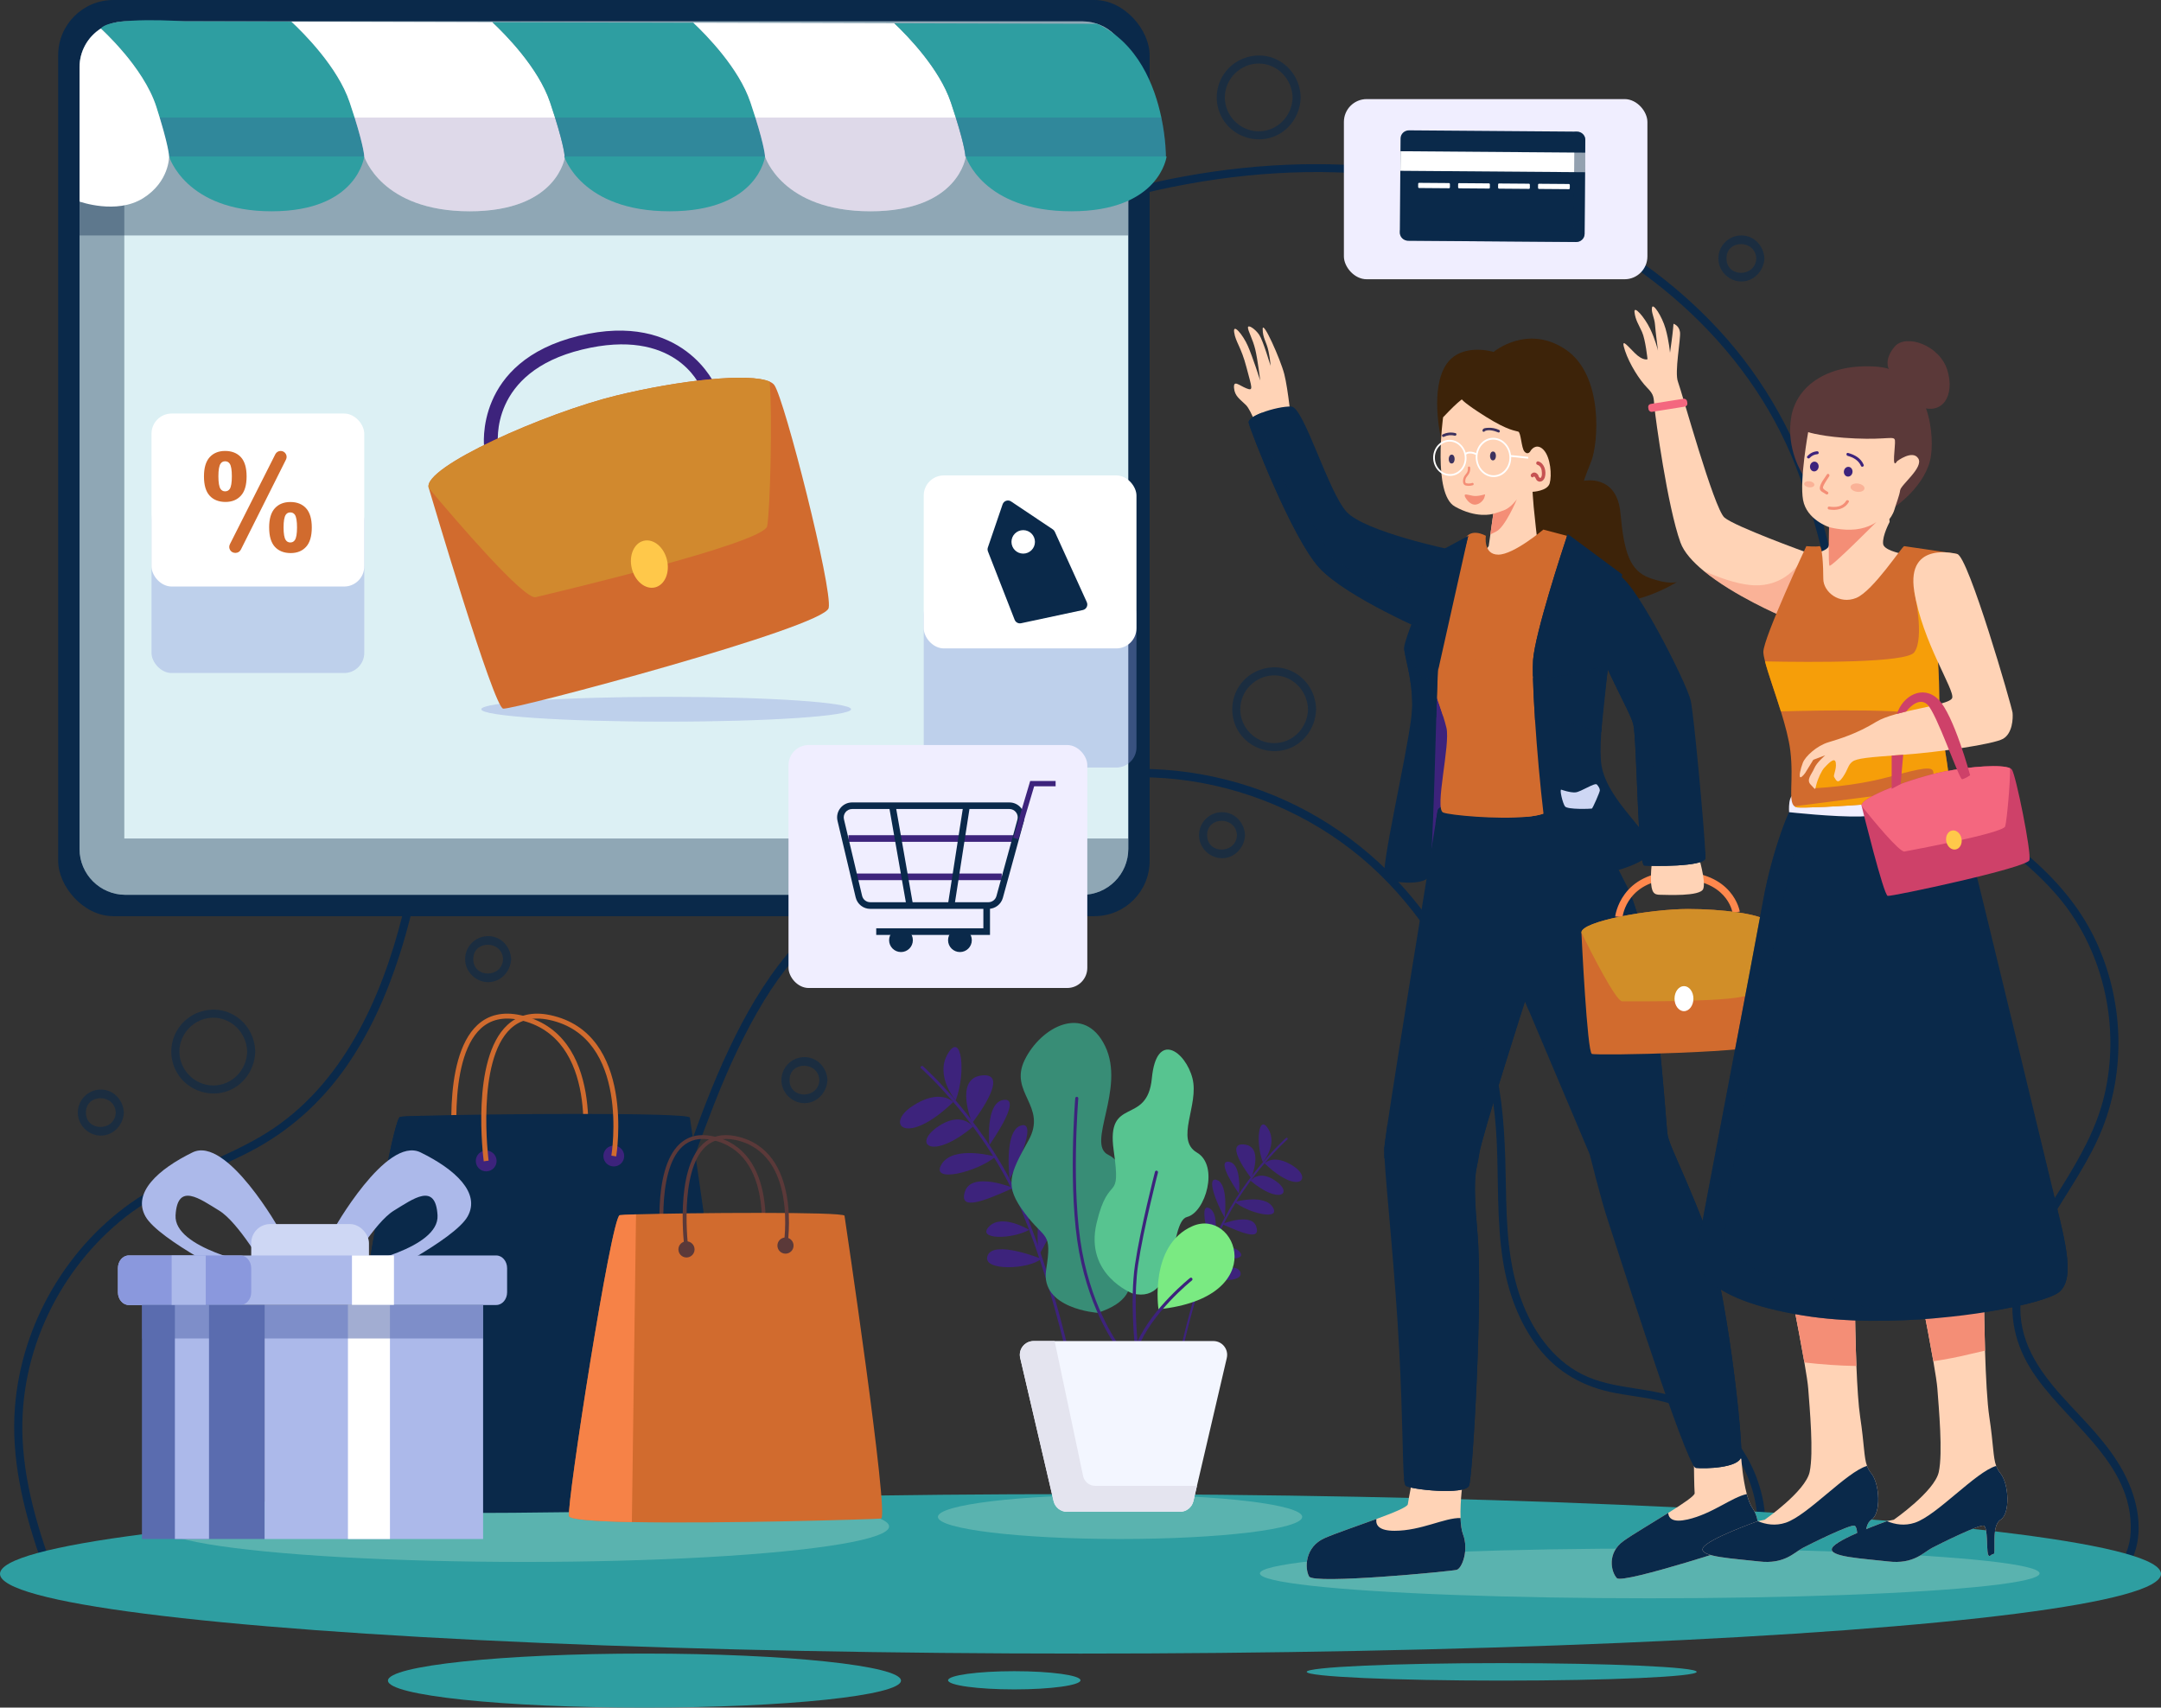 <?xml version="1.0" encoding="UTF-8" standalone="no"?>
<svg xmlns:inkscape="http://www.inkscape.org/namespaces/inkscape" xmlns:sodipodi="http://sodipodi.sourceforge.net/DTD/sodipodi-0.dtd" xmlns="http://www.w3.org/2000/svg" xmlns:svg="http://www.w3.org/2000/svg" id="Layer_2" viewBox="0 0 1262.69 997.8" version="1.1" sodipodi:docname="pyschological pricing 1.svg" inkscape:version="1.2.1 (9c6d41e410, 2022-07-14)">
  <rect x="0" y="0" width="1262.69" height="997.8" fill="#333333" stroke="none"/>
  <defs id="defs23097"></defs>
  <g id="object">
    <g id="g23091">
      <g opacity=".58" id="g22645">
        <path d="M144.42,614.47c-.26,10.81-8.8,19.77-19.8,19.8-10.79,.03-19.8-9.02-19.8-19.8s9-19.8,19.8-19.8,19.53,9.01,19.8,19.8c.07,3.04,4.8,3.05,4.73,0-.25-10.24-6.34-19.33-16-22.99-9.73-3.68-21.07-.48-27.58,7.57s-7.22,19.09-2.12,27.8c5.19,8.87,15.54,13.5,25.61,11.73,11.7-2.06,19.81-12.47,20.09-24.11,.07-3.04-4.65-3.04-4.73,0Z" fill="#acb9ea" id="path22629" style="fill:#0a294a;fill-opacity:1"></path>
        <path d="M764.29,414.44c-.26,10.81-8.8,19.77-19.8,19.8s-19.8-9.02-19.8-19.8,9-19.8,19.8-19.8,19.53,9.01,19.8,19.8c.07,3.04,4.8,3.05,4.73,0-.25-10.24-6.34-19.33-16-22.99-9.73-3.68-21.07-.48-27.58,7.57-6.33,7.83-7.22,19.09-2.12,27.8,5.19,8.87,15.54,13.5,25.61,11.73,11.7-2.06,19.81-12.47,20.09-24.11,.07-3.04-4.65-3.04-4.73,0Z" fill="#acb9ea" id="path22631" style="fill:#0a294a;fill-opacity:1"></path>
        <path d="M755.28,56.93c-.26,10.81-8.8,19.77-19.8,19.8-10.79,.03-19.8-9.02-19.8-19.8s9-19.8,19.8-19.8,19.53,9.01,19.8,19.8c.07,3.04,4.8,3.05,4.73,0-.25-10.24-6.34-19.33-16-22.99s-21.07-.48-27.58,7.57-7.22,19.09-2.12,27.8c5.19,8.87,15.54,13.5,25.61,11.73,11.7-2.06,19.81-12.47,20.09-24.11,.07-3.04-4.65-3.04-4.73,0Z" fill="#c6e0df" id="path22633" style="fill:#0a294a;fill-opacity:1"></path>
        <path d="M293.95,560.45c-.53,11.15-17.4,11.27-17.43,0-.03-11.26,16.9-11.16,17.43,0,.14,3.03,4.87,3.05,4.73,0-.35-7.3-5.88-13.45-13.45-13.45s-13.45,6.14-13.45,13.45,6.14,13.45,13.45,13.45,13.1-6.15,13.45-13.45c.14-3.04-4.58-3.03-4.73,0Z" fill="#acb9ea" id="path22635" style="fill:#0a294a;fill-opacity:1"></path>
        <path d="M67.64,650.12c-.53,11.15-17.4,11.27-17.43,0-.03-11.26,16.9-11.16,17.43,0,.14,3.03,4.87,3.05,4.73,0-.35-7.3-5.88-13.45-13.45-13.45s-13.45,6.14-13.45,13.45,6.14,13.45,13.45,13.45,13.1-6.15,13.45-13.45c.14-3.04-4.58-3.03-4.73,0Z" fill="#acb9ea" id="path22637" style="fill:#0a294a;fill-opacity:1"></path>
        <path d="M478.76,631.15c-.53,11.15-17.4,11.27-17.43,0-.03-11.26,16.9-11.16,17.43,0,.14,3.03,4.87,3.05,4.73,0-.35-7.3-5.88-13.45-13.45-13.45s-13.45,6.14-13.45,13.45,6.14,13.45,13.45,13.45,13.1-6.15,13.45-13.45c.14-3.04-4.58-3.03-4.73,0Z" fill="#acb9ea" id="path22639" style="fill:#0a294a;fill-opacity:1"></path>
        <path d="M722.76,488.03c-.53,11.15-17.4,11.27-17.43,0s16.9-11.16,17.43,0c.14,3.03,4.87,3.05,4.73,0-.35-7.3-5.88-13.45-13.45-13.45s-13.45,6.14-13.45,13.45,6.14,13.45,13.45,13.45,13.1-6.15,13.45-13.45c.14-3.04-4.58-3.03-4.73,0Z" fill="#acb9ea" id="path22641" style="fill:#0a294a;fill-opacity:1"></path>
        <path d="M1026.22,151.03c-.53,11.15-17.4,11.27-17.43,0-.03-11.26,16.9-11.16,17.43,0,.14,3.03,4.87,3.05,4.73,0-.35-7.3-5.88-13.45-13.45-13.45s-13.45,6.14-13.45,13.45,6.14,13.45,13.45,13.45,13.1-6.15,13.45-13.45c.14-3.04-4.58-3.03-4.73,0Z" fill="#c6e0df" id="path22643" style="fill:#0a294a;fill-opacity:1"></path>
      </g>
      <g id="g22653">
        <path d="M35.41,929.35c-10.89-28.51-20.91-58.06-22.24-88.82-1.09-25.09,4.27-50.23,15.1-72.87,10.51-21.97,25.92-41.58,45.11-56.61,21.89-17.14,48.45-25.54,72.85-38.22,22.34-11.61,40.91-28.14,55.44-48.67,14.29-20.2,24.43-43.15,31.94-66.65,17.74-55.51,19.96-114.59,37.1-170.26,14.15-45.94,41.42-92.5,86.22-114.11,5.36-2.59,10.91-4.7,16.6-6.44,2.9-.89,1.67-5.45-1.26-4.56-46.67,14.24-78.85,55.24-97.1,98.75-23.15,55.2-25.51,116.1-39.96,173.64-12.28,48.94-35.09,99.73-79.43,127.44-24.07,15.04-51.95,22.71-75.65,38.42-20.31,13.46-37.26,31.81-49.55,52.81-12.31,21.03-19.97,44.78-21.86,69.1-2.29,29.55,4.72,58.9,14.23,86.67,2.49,7.26,5.16,14.46,7.89,21.64,1.07,2.82,5.65,1.59,4.56-1.26h0Z" fill="#acb9ea" id="path22647" style="fill:#0a294a;fill-opacity:1"></path>
        <path d="M609.96,130.78c86.38-32.16,184.43-42.72,272.72-11.6,73.12,25.77,138.18,80.36,166.71,153.61,14.88,38.2,20.68,79.18,34.79,117.62,6.71,18.27,15.37,35.85,27.4,51.23,12.98,16.58,29.6,29.64,46.14,42.46,16.55,12.82,33.42,25.7,46.69,42.07,12.67,15.63,21.24,34.41,25.54,54.02,4.29,19.61,4.27,40.23-.33,59.79-4.61,19.57-14.45,36.62-24.96,53.54-10.27,16.54-21.43,33.37-26.44,52.41s-1.99,36.94,7.88,53.17c19.25,31.65,60.64,54.32,58.88,95.97-.37,8.76-3.61,16.81-9.77,23.09-2.13,2.17,1.21,5.52,3.34,3.34,12.67-12.91,13.21-31.5,7.92-47.92-6.04-18.76-18.51-32.92-31.75-47-13.68-14.56-28.54-30.03-32.95-50.21-4.44-20.29,3.41-40.09,13.15-57.57,9.88-17.72,22.04-34.19,30.6-52.64,8.31-17.89,12.4-37.57,12.31-57.28-.09-19.72-4.32-39.37-12.4-57.36-8.47-18.86-21.43-34.71-36.78-48.42-15.88-14.18-33.53-26.19-49.64-40.09-16.05-13.84-29.42-29.72-39.23-48.56-19.49-37.42-25.69-79.92-37.92-119.9-11.57-37.82-30.28-72.12-57.1-101.31-26.66-29.01-59.61-52.17-95.45-68.41-83.75-37.97-180.25-35.61-267.13-9.83-11.29,3.35-22.45,7.11-33.48,11.22-2.83,1.05-1.6,5.63,1.26,4.56h0Z" fill="#acb9ea" id="path22649" style="fill:#0a294a;fill-opacity:1"></path>
        <path d="M372.24,910.58c-13.68-90.55,12.11-181.1,44.8-264.81,8.23-21.07,17.66-41.73,29.42-61.09,10.27-16.9,22.99-32.01,37.55-45.36,14.64-13.43,30.86-24.99,47.56-35.7,18-11.55,36.41-22.96,55.78-32.09,72.71-34.28,161.92-16.08,218.93,39.46,27.37,26.66,47.3,60.6,58.35,97.11,5.83,19.24,9.02,39.05,9.94,59.13,1.05,23.11-.02,46.37,3.59,69.3,2.85,18.1,9.2,36.02,20.45,50.65,11.51,14.97,26.95,23.4,45.38,26.84,10.65,1.99,21.56,2.91,31.95,6.15,8.62,2.69,16.67,7.22,23.56,13.05,13.06,11.04,22.31,26.42,25.89,43.15,1.81,8.48,2.05,17.25,.6,25.81-.5,2.98,4.05,4.26,4.56,1.26,5.72-33.87-13.36-70.05-44.64-84.45-19.63-9.03-42.57-6.26-61.84-16.14-16.99-8.72-28.44-25.31-35-42.84-7.97-21.3-8.75-44.25-9.15-66.73-.38-21.89-.94-43.6-5.35-65.12-7.66-37.43-24.33-73.03-48.55-102.6-24.89-30.39-57.82-53.39-95.14-65.76-37.44-12.41-78.71-14.22-116.76-3.41-21.37,6.07-41,16.52-60.01,27.82-17.41,10.36-34.66,21.07-50.89,33.21-15.8,11.81-30.62,25-43.26,40.19-13.8,16.6-24.54,35.43-33.77,54.88-9.68,20.4-17.6,41.58-25.04,62.88-7.6,21.8-15.04,43.66-20.93,66-11.83,44.88-18.5,91.58-15.93,138.05,.6,10.86,1.74,21.67,3.37,32.43,.45,3,5.01,1.72,4.56-1.26h0Z" fill="#acb9ea" id="path22651" style="fill:#0a294a;fill-opacity:1"></path>
      </g>
      <ellipse cx="631.34" cy="919.64" rx="631.34" ry="46.59" fill="#acb9ea" id="ellipse22655" style="fill:#2e9ea1;fill-opacity:1"></ellipse>
      <ellipse cx="306.31" cy="891.95" rx="213.2" ry="20.73" fill="#5a6caf" id="ellipse22657" style="fill:#5ab3af;fill-opacity:1"></ellipse>
      <g id="g22673">
        <path d="M342.54,675.74c.12-.72,11.66-71.99-38.62-82.6-10.11-2.13-18.51-.18-24.96,5.79-21.43,19.85-14.13,77.2-13.81,79.63l2.84-.37c-.08-.58-7.43-58.32,12.91-77.16,5.73-5.31,13.28-7.02,22.43-5.09,47.59,10.04,36.5,78.63,36.39,79.32l2.82,.48Z" fill="#3d237c" id="path22659" style="fill:#d16b2e;fill-opacity:1"></path>
        <path d="M195.62,879.2c.52,2.65,19.91,3.98,47.33,4.53,67.33,1.33,183.14-2.1,187.68-2.65,6.39-.77-27.53-228.03-27.53-228.03-.47-3.17-117.92-2.23-157-1.05-6.89,.21-11.36,.42-12.3,.62-6.32,1.32-40.01,217.45-38.18,226.59Z" fill="#f4677f" id="path22661" style="fill:#0a294a;fill-opacity:1"></path>
        <g id="g22667">
          <circle cx="358.64" cy="675.5" r="6.08" fill="#3d237c" id="circle22663"></circle>
          <circle cx="284.09" cy="678.38" r="6.08" fill="#3d237c" id="circle22665"></circle>
        </g>
        <path d="M360.05,675.74c.12-.72,11.66-71.99-38.62-82.6-10.11-2.13-18.51-.18-24.96,5.79-21.43,19.85-14.13,77.2-13.81,79.63l2.84-.37c-.08-.58-7.43-58.32,12.91-77.16,5.73-5.31,13.28-7.02,22.43-5.09,47.59,10.04,36.5,78.63,36.39,79.32l2.82,.48Z" fill="#3d237c" id="path22669" style="fill:#d16b2e;fill-opacity:1"></path>
        <path d="M195.62,879.2c.52,2.65,19.91,3.98,47.33,4.53l3.15-231.74c-6.89,.21-11.36,.42-12.3,.62-6.32,1.32-40.01,217.45-38.18,226.59Z" fill="#b7348b" id="path22671" style="fill:#0a294a;fill-opacity:1"></path>
      </g>
      <ellipse cx="963.96" cy="919.39" rx="227.79" ry="14.53" fill="#5a6caf" id="ellipse22675" style="fill:#5ab3af;fill-opacity:1"></ellipse>
      <g id="g22731">
        <rect x="33.99" width="637.75" height="535.34" rx="32.25" ry="32.25" fill="#3d237c" id="rect22677" style="fill:#0a294a;fill-opacity:1"></rect>
        <path d="M659.27,39.32V496.03c0,14.81-12.02,26.83-26.84,26.83H73.31c-14.82,0-26.83-12.02-26.83-26.83V39.32c0-9.53,4.96-17.89,12.45-22.65,3.98-2.53,8.67-4.05,13.71-4.18,.23,0,.45,0,.67,0H632.43c14.82,0,26.84,12.02,26.84,26.84Z" fill="#dcf0f4" id="path22679"></path>
        <g opacity=".37" id="g22683">
          <ellipse cx="389.25" cy="414.43" rx="108.04" ry="7.25" fill="#8a98dd" id="ellipse22681"></ellipse>
        </g>
        <g id="g22693">
          <path d="M291.07,260.39l-8.16,1.11c-.07-.5-6.12-50.28,55.23-65.24,61.2-14.93,79.94,29.15,80.11,29.57l-8.88,.43c-.59-1.43-15.24-35.17-69.28-21.99-54.21,13.22-49.25,54.37-49.01,56.12Z" fill="#3d237c" id="path22685"></path>
          <path d="M484.21,355.24c-2.33,11.31-184.49,59.71-190.21,58.83-5.58-.84-41.69-122.94-43.44-128.84-.05-.14-.07-.22-.07-.22-3.59-12.07,68.48-43.85,109.58-53.87,37.2-9.07,77.88-13.43,89.66-8.13,1.24,.56,2.15,1.22,2.71,2,5.94,8.15,34.1,118.92,31.77,130.23Z" fill="#cc526c" id="path22687" style="fill:#d16b2e;fill-opacity:1"></path>
          <path d="M449.73,223.01c1.65,19.68,.29,75.68-1.49,84.46-2.06,10.11-126.69,39.39-135.22,41.47-6.73,1.64-46.04-44.14-62.46-63.7-.05-.14-.07-.22-.07-.22-3.59-12.07,68.48-43.85,109.58-53.87,37.2-9.07,77.88-13.43,89.66-8.13Z" fill="#f4677f" id="path22689" style="fill:#d1892e;fill-opacity:1"></path>
          <ellipse cx="379.43" cy="329.62" rx="10.57" ry="14.01" transform="translate(-67.31 99.31) rotate(-13.71)" fill="#ffc84a" id="ellipse22691"></ellipse>
        </g>
        <g opacity=".37" id="g22697">
          <path d="M659.27,489.97v6.06c0,14.82-12.02,26.83-26.83,26.83H73.31c-14.82,0-26.83-12.02-26.83-26.83V39.32c0-9.53,4.97-17.89,12.45-22.65,3.99-2.54,8.68-4.05,13.71-4.18V489.97H659.27Z" fill="#8a98dd" id="path22695" style="fill:#0a294a;fill-opacity:1"></path>
        </g>
        <g opacity=".37" id="g22701">
          <path d="M659.27,39.32v98.27H46.48V39.32c0-9.53,4.96-17.89,12.45-22.65,3.98-2.53,8.67-4.05,13.71-4.18,.23,0,.45,0,.67,0H632.43c14.82,0,26.84,12.02,26.84,26.84Z" fill="#8a98dd" id="path22699" style="fill:#0a294a;fill-opacity:1.0"></path>
        </g>
        <path d="M212.83,91.43H98.79s0-4.73-5.48-22.73c-.6-1.96-1.26-4.09-2.01-6.39-7.49-23.3-32.38-45.64-32.38-45.64,5.63-7.37,49.02-4.19,49.02-4.19l62.35,.17c7.28,6.78,27.15,26.62,34.04,47.14,1.1,3.28,2.06,6.24,2.9,8.91,5.61,17.93,5.61,22.73,5.61,22.73Z" fill="#f4677f" id="path22703" style="fill:#2e9ea1;fill-opacity:1"></path>
        <path d="M329.92,91.43h-117.09s0-4.8-5.61-22.73c-.83-2.67-1.8-5.63-2.9-8.91-6.89-20.52-26.76-40.36-34.04-47.14l117.41,.32c7.54,7.06,26.93,26.61,33.72,46.82,1.1,3.28,2.06,6.24,2.9,8.91,5.61,17.93,5.61,22.73,5.61,22.73Z" fill="#fff" id="path22705"></path>
        <path d="M447,91.43h-117.08s0-4.8-5.61-22.73c-.83-2.67-1.8-5.63-2.9-8.91-6.79-20.21-26.18-39.76-33.72-46.82l117.41,.31c7.76,7.31,26.69,26.58,33.38,46.51,1.1,3.28,2.06,6.24,2.9,8.91,5.61,17.93,5.61,22.73,5.61,22.73Z" fill="#f4677f" id="path22707" style="fill:#2e9ea1;fill-opacity:1"></path>
        <path d="M564.09,91.43h-117.09s0-4.8-5.61-22.73c-.83-2.67-1.8-5.63-2.9-8.91-6.69-19.93-25.62-39.21-33.38-46.51l117.42,.32c7.95,7.53,26.44,26.55,33.04,46.2,1.11,3.28,2.06,6.24,2.9,8.91,5.61,17.93,5.61,22.73,5.61,22.73Z" fill="#fff" id="path22709"></path>
        <path d="M681.24,91.43h-117.15s0-4.8-5.61-22.73c-.84-2.67-1.8-5.63-2.9-8.91-6.6-19.65-25.09-38.67-33.04-46.2l118.53,.32c23.93,11.22,33.61,36.2,37.52,54.79,2.71,12.91,2.65,22.73,2.65,22.73Z" fill="#f4677f" id="path22711" style="fill:#2e9ea1;fill-opacity:1"></path>
        <path d="M98.79,91.43s9.57,32.03,59.91,32.03,54.13-32.03,54.13-32.03H98.79Z" fill="#b7348b" id="path22713" style="fill:#2e9ea1;fill-opacity:1"></path>
        <path d="M212.83,91.43s9.84,32.03,61.63,32.03,55.69-32.03,55.69-32.03h-117.32Z" fill="#fff" id="path22715"></path>
        <path d="M329.68,91.43s9.84,32.03,61.63,32.03,55.69-32.03,55.69-32.03h-117.32Z" fill="#b7348b" id="path22717" style="fill:#2e9ea1;fill-opacity:1"></path>
        <path d="M447,91.43s9.84,32.03,61.63,32.03,55.69-32.03,55.69-32.03h-117.32Z" fill="#fff" id="path22719"></path>
        <path d="M212.83,91.43s9.84,32.03,61.63,32.03,55.69-32.03,55.69-32.03h-117.32Z" fill="#3d237c" opacity=".17" id="path22721"></path>
        <path d="M447,91.43s9.84,32.03,61.63,32.03,55.69-32.03,55.69-32.03h-117.32Z" fill="#3d237c" opacity=".17" id="path22723"></path>
        <path d="M564.33,91.43s9.84,32.03,61.63,32.03,55.69-32.03,55.69-32.03h-117.32Z" fill="#b7348b" id="path22725" style="fill:#2e9ea1;fill-opacity:1"></path>
        <path d="M83.54,115.86c-15.53,9.69-37.06,1.92-37.06,1.92V39.32c0-9.53,4.97-17.89,12.45-22.65,0,0,24.89,22.34,32.38,45.64,7.49,23.3,7.49,29.12,7.49,29.12,0,0,.27,14.74-15.25,24.43Z" fill="#fff" id="path22727"></path>
        <path d="M681.24,91.43H98.79s0-4.73-5.48-22.73H678.59c2.71,12.91,2.65,22.73,2.65,22.73Z" fill="#3d237c" opacity=".17" id="path22729"></path>
      </g>
      <g id="g22741">
        <g opacity=".37" id="g22735">
          <rect x="88.53" y="292.18" width="124.31" height="101.08" rx="11.77" ry="11.77" fill="#8a98dd" id="rect22733"></rect>
        </g>
        <rect x="88.53" y="241.64" width="124.31" height="101.08" rx="11.77" ry="11.77" fill="#fff" id="rect22737"></rect>
        <path d="M119.18,278.4c0-5.06,1.11-8.81,3.33-11.24,2.22-2.44,5.23-3.66,9.03-3.66s7,1.21,9.22,3.64c2.22,2.43,3.33,6.18,3.33,11.26s-1.11,8.81-3.33,11.24c-2.22,2.44-5.23,3.66-9.03,3.66s-7-1.21-9.22-3.64c-2.22-2.43-3.33-6.18-3.33-11.26Zm8.43-.08c0,3.67,.42,6.14,1.27,7.39,.64,.92,1.53,1.39,2.66,1.39s2.05-.46,2.7-1.39c.82-1.26,1.23-3.72,1.23-7.39s-.41-6.12-1.23-7.36c-.64-.95-1.54-1.42-2.7-1.42s-2.02,.46-2.66,1.39c-.85,1.26-1.27,3.72-1.27,7.39Zm10.02,44.75h-.2c-2.59,0-4.28-2.73-3.11-5.05l26.56-52.61c.59-1.17,1.79-1.91,3.11-1.91h0c2.59,0,4.27,2.73,3.11,5.04l-26.36,52.61c-.59,1.18-1.79,1.92-3.11,1.92Zm19.63-14.83c0-5.06,1.11-8.81,3.33-11.24,2.22-2.44,5.26-3.66,9.11-3.66s6.92,1.22,9.15,3.66c2.22,2.44,3.33,6.19,3.33,11.24s-1.11,8.84-3.33,11.28c-2.22,2.44-5.23,3.66-9.03,3.66s-7-1.22-9.22-3.66c-2.22-2.44-3.33-6.2-3.33-11.28Zm8.43-.04c0,3.67,.42,6.12,1.27,7.36,.64,.95,1.53,1.42,2.66,1.42s2.04-.46,2.66-1.39c.85-1.26,1.27-3.72,1.27-7.39s-.41-6.14-1.23-7.39c-.64-.92-1.54-1.39-2.7-1.39s-2.04,.46-2.66,1.39c-.85,1.26-1.27,3.72-1.27,7.39Z" fill="#ffc84a" id="path22739" style="fill:#d16b2e;fill-opacity:1"></path>
      </g>
      <g id="g22751">
        <g opacity=".37" id="g22745">
          <rect x="539.74" y="347.41" width="124.31" height="101.08" rx="11.77" ry="11.77" fill="#8a98dd" id="rect22743"></rect>
        </g>
        <rect x="539.74" y="277.8" width="124.31" height="101.08" rx="11.77" ry="11.77" fill="#fff" id="rect22747"></rect>
        <path d="M635.03,351.86l-18.71-41.17c-.25-.56-.66-1.04-1.17-1.38l-24.36-16.3c-1.8-1.21-4.26-.38-4.96,1.68l-8.62,25.23c-.25,.74-.23,1.54,.05,2.27l15.6,39.95c.59,1.51,2.18,2.37,3.76,2.03l36.09-7.71c2.06-.44,3.19-2.67,2.32-4.59Zm-37.16-28.37c-3.79,0-6.86-3.07-6.86-6.86s3.07-6.86,6.86-6.86,6.86,3.07,6.86,6.86-3.07,6.86-6.86,6.86Z" fill="#acb9ea" id="path22749" style="fill:#0a294a;fill-opacity:1"></path>
      </g>
      <g id="g22777">
        <rect x="460.73" y="435.34" width="174.59" height="141.97" rx="11.77" ry="11.77" fill="#f0eeff" id="rect22753"></rect>
        <g id="g22775">
          <polygon points="578.46 546.3 511.99 546.3 511.99 542.43 574.59 542.43 574.59 528.57 578.46 528.57 578.46 546.3" fill="#3d237c" id="polygon22755" style="fill:#0a294a;fill-opacity:1"></polygon>
          <g id="g22765">
            <rect x="495.79" y="488.03" width="96.36" height="3.87" fill="#3d237c" id="rect22757"></rect>
            <rect x="499.73" y="510.42" width="85.59" height="3.87" fill="#3d237c" id="rect22759"></rect>
            <rect x="524.51" y="470.37" width="3.87" height="58.3" transform="translate(-78.35 98.41) rotate(-9.94)" fill="#3d237c" id="rect22761" style="fill:#0a294a;fill-opacity:1"></rect>
            <rect x="531.27" y="497.59" width="58.11" height="3.87" transform="translate(-19.19 976.65) rotate(-81.18)" fill="#3d237c" id="rect22763" style="fill:#0a294a;fill-opacity:1"></rect>
          </g>
          <path d="M577.53,531.07h-69.05c-4.07,0-7.57-2.77-8.51-6.73l-10.6-44.7c-.62-2.62-.02-5.33,1.65-7.44,1.67-2.11,4.17-3.32,6.86-3.32h91.92c2.75,0,5.29,1.26,6.96,3.44,1.67,2.19,2.21,4.97,1.48,7.62l-12.26,44.7c-1.04,3.79-4.51,6.43-8.44,6.43Zm-79.65-58.33c-1.5,0-2.9,.68-3.83,1.85-.93,1.18-1.27,2.69-.92,4.15l10.6,44.7c.52,2.21,2.48,3.75,4.75,3.75h69.05c2.19,0,4.12-1.48,4.7-3.59l12.26-44.7c.41-1.48,.11-3.03-.82-4.25-.93-1.22-2.35-1.92-3.88-1.92h-91.92Z" fill="#3d237c" id="path22767" style="fill:#0a294a;fill-opacity:1"></path>
          <circle cx="526.45" cy="549.37" r="6.94" fill="#3d237c" id="circle22769" style="fill:#0a294a;fill-opacity:1"></circle>
          <circle cx="560.9" cy="549.37" r="6.94" fill="#3d237c" id="circle22771" style="fill:#0a294a;fill-opacity:1"></circle>
          <polygon points="595.05 490.41 592.08 489.53 601.96 456.34 616.8 456.34 616.8 459.44 604.27 459.44 595.05 490.41" fill="#3d237c" id="polygon22773"></polygon>
        </g>
      </g>
      <g id="g22863">
        <path d="M842.44,258.24s-6.86-27.14,1.32-43.09c8.18-15.95,28.97-9.51,28.97-9.51,0,0,19.66-16.51,42.06-1.43,22.4,15.09,19.12,55.07,14.95,65.43-4.17,10.36-4.21,11.31-4.21,11.31,0,0,19.24-4.12,21.31,18.87,2.08,22.98,5.53,33.61,16.85,37.81,11.31,4.21,16.15,2.46,16.15,2.46,0,0-25.38,16.32-50.05,11.65-24.66-4.66-44.96-25.41-46.18-45.5s-41.17-48.02-41.17-48.02Z" fill="#3d237c" id="path22779" style="fill:#3d2309;fill-opacity:1"></path>
        <path d="M895.49,287.37s.2,3.47,.66,8.87c.47,5.4,2.23,20.54,2.23,20.54l5.03,21.19s-41.59,34.41-53.86,29.19c-12.29-5.22,20.33-48.09,20.33-48.09l.96-6.81,1.7-12.04s-.05,.01-.07,.02c-.86,.26-10,2.7-22.4-4.28-13.04-7.34-6.86-52.13-6.86-52.13,0,0,6.07-6.41,8.5-8.44l2.42-2.03s1.45,2.28,14.33,10.32c12.88,8.03,17.06,7.94,18.67,8.53,1.62,.59,1.78,9.45,3.59,11.61,1.73,2.07,3.13,.34,3.24,.2h0c1.64-3.02,4.82-4.46,7.94-1.18,4.16,4.4,4.92,14.99,3.59,19.59-1.33,4.59-10,4.95-10,4.95Z" fill="#ffd3b6" id="path22781"></path>
        <path d="M896.02,278.62c.73-.87,1.54,1.61,1.86,1.95,.46,.49,1.11,.84,1.77,.86,1.44,.05,2.58-1.13,3-2.47,1.05-3.4-.15-8.21-3.74-9.34-1.23-.39-1.84,1.58-.6,1.97,1.98,.62,2.58,2.64,2.62,4.58,.02,.63,.04,1.54-.18,2.13-.39,1.23-.95,1.28-1.69,.15-.03-.24-.09-.48-.18-.71-1-1.69-2.83-2.33-4.21-.67-.82,.99,.52,2.55,1.35,1.55h0Z" fill="#c65252" id="path22783"></path>
        <ellipse cx="872.35" cy="266.41" rx="2.59" ry="1.72" transform="translate(587.59 1132.95) rotate(-88.79)" fill="#3d325e" id="ellipse22785"></ellipse>
        <ellipse cx="848.21" cy="268.24" rx="2.59" ry="1.72" transform="translate(562.14 1110.6) rotate(-88.79)" fill="#3d325e" id="ellipse22787"></ellipse>
        <path d="M857.81,283.89c-.41-.02-.82-.08-1.22-.17-.28-.06-.58-.15-.85-.34-.54-.38-.85-1.05-.89-1.96-.05-1.21,.27-2.42,.92-3.41,.21-.33,.45-.62,.68-.9,.21-.26,.42-.51,.59-.77,.56-.86,.8-1.94,.67-2.98-.05-.38,.21-.72,.57-.77,.36-.04,.7,.23,.74,.61,.17,1.37-.15,2.8-.89,3.93-.21,.32-.45,.61-.67,.89-.22,.27-.42,.52-.6,.78-.49,.75-.73,1.67-.69,2.58,.02,.43,.12,.74,.29,.85,.09,.06,.24,.1,.38,.13,1.12,.25,2.29,.19,3.37-.17,.35-.11,.72,.09,.84,.45,.12,.36-.07,.75-.42,.87-.91,.3-1.87,.42-2.83,.37Z" fill="#f48e76" id="path22789"></path>
        <path d="M843.67,255.25c2.01-.99,4.19-1.23,6.37-.67,.93,.24,1.39-1.24,.45-1.48-2.59-.66-5.15-.41-7.53,.76-.86,.43-.16,1.81,.7,1.39h0Z" fill="#3d325e" id="path22791"></path>
        <path d="M867.73,251.61l.03-.24-.4,.65c2.19-1.33,5.92-.3,8.07,.65,.89,.4,1.34-1.08,.45-1.48-2-.89-4.11-1.33-6.27-1.2-1.15,.07-3.21,.01-3.38,1.53-.12,.99,1.38,1.07,1.49,.09h0Z" fill="#3d325e" id="path22793"></path>
        <path d="M855.95,290.14s2,4.27,5.32,4.69,5.77-2.95,6.03-4.03c.26-1.08,.68-1.92,.29-1.89s-4.15,1.31-7.02,.8-5.32-1.64-4.62,.42Z" fill="#f48e76" id="path22795"></path>
        <path d="M892.95,266.98l-10.08-1.06c-.65-5.43-4.73-9.78-9.83-10.08-5.11-.3-9.5,3.57-10.54,8.91-.74-.34-2.06-.84-3.54-.85-1.22,0-2.02,.32-2.52,.65-1.19-4.15-4.68-7.29-8.9-7.54-5.37-.31-9.91,4.15-10.13,9.96-.22,5.8,3.97,10.78,9.34,11.09,5.37,.31,9.91-4.15,10.13-9.96,.03-.84-.04-1.67-.18-2.46,.25-.24,.91-.71,2.28-.7,1.47,0,2.8,.59,3.37,.87-.03,.29-.06,.58-.07,.88-.24,6.31,4.21,11.72,9.92,12.06,5.71,.33,10.54-4.53,10.78-10.85,.01-.31,0-.62,0-.93l9.91,1.05,.08-1.03Zm-46.16,10.05c-4.82-.28-8.58-4.77-8.38-10,.2-5.23,4.28-9.26,9.1-8.98,4.82,.28,8.58,4.77,8.38,10-.2,5.23-4.28,9.26-9.1,8.98Zm25.44,.68c-5.16-.3-9.18-5.22-8.96-10.96,.22-5.74,4.59-10.17,9.74-9.87,5.16,.3,9.18,5.22,8.96,10.96-.22,5.74-4.59,10.17-9.74,9.87Z" fill="#fff" id="path22797"></path>
        <path d="M886.33,291.75c-.2,.49-6.89,16.24-12.01,18.78-1.61,.79-2.71,1.34-3.48,1.73l1.7-12.04s2.74-.71,6.57-2.21c3.71-1.46,7.01-5.98,7.22-6.26Z" fill="#f48e76" id="path22799"></path>
        <path d="M754.72,248.47s-2.01-20.95-4.3-29.85c-2.3-8.9-12.63-31.86-12.63-26.4s2.3,7.46,3.44,13.2c1.15,5.74,1.15,8.32,1.15,8.32,0,0-4.3-14.64-6.6-18.08-2.3-3.44-6.6-6.25-6.6-4.27s2.87,6.85,4.3,12.88c1.43,6.03,2.87,18.08,2.87,18.08,0,0-4.3-13.49-7.17-20.09-2.87-6.6-8.9-13.78-8.04-8.04,.86,5.74,4.02,8.32,7.17,20.38,3.16,12.05,4.3,14.06,0,12.34-4.3-1.72-7.63-5.17-7.26-.29s3.53,6.6,6.97,10.04c3.44,3.44,6.37,14.91,11.22,17.21,4.85,2.3,15.67-3.43,15.47-5.45Z" fill="#ffd3b6" id="path22801"></path>
        <path d="M847.56,329.2c-2.76,13.84-12.19,40.53-12.19,40.53,0,0-48.5-20.66-64.43-37.88-15.93-17.22-40.47-80.5-41.33-84.81-.39-1.92,3.07-4.09,7.68-5.87,5.73-2.22,13.23-3.84,17.29-3.6,7.32,.43,21.52,49.94,32.29,61.56,10.76,11.62,60.33,21.95,60.33,21.95,1.51-.23,1.37,3.1,.36,8.12Z" fill="#8a98dd" id="path22803" style="fill:#0a294a;fill-opacity:1"></path>
        <g opacity=".78" id="g22807">
          <path d="M847.56,329.2c-2.76,13.84-12.19,40.53-12.19,40.53,0,0-48.5-20.66-64.43-37.88-15.93-17.22-40.47-80.5-41.33-84.81-.39-1.92,3.07-4.09,7.68-5.87,.28,4.79,1.39,11.05,3.94,19.22,9.04,28.84,28.41,45.2,33.15,58.98,4.74,13.78,40.9,24.54,46.06,24.54s19.55-18.19,19.55-18.19c0,0,3.23,1.15,7.56,3.5Z" fill="#5a6caf" id="path22805" style="fill:#0a294a;fill-opacity:1"></path>
        </g>
        <path d="M851.16,917.3c-3.17,.86-83.67,8.61-86.25,3.87s-2.58-17.22,9.04-22.39c6.14-2.73,19.23-7.14,30.29-11.19,9.89-3.63,18.15-6.98,18.36-8.61,.43-3.44,3.4-17.82,3.4-17.82,0,0,29.43-1.06,28.89,3.19,0,0-1.84,12.46-1.48,22.68,.13,3.75,.56,7.19,1.48,9.61,3.44,9.04-.56,19.8-3.72,20.66Z" fill="#ffd3b6" id="path22809"></path>
        <path d="M851.16,917.3c-3.17,.86-83.67,8.61-86.25,3.87s-2.58-17.22,9.04-22.39c6.14-2.73,19.23-7.14,30.29-11.19-.53,3.56,1.44,6.89,10.61,6.89,15.54,0,29.22-7.69,38.55-7.46,.13,3.75,.56,7.19,1.48,9.61,3.44,9.04-.56,19.8-3.72,20.66Z" fill="#3d237c" id="path22811" style="fill:#0a294a;fill-opacity:1"></path>
        <path d="M1024.67,900.3c-2.79,1.44-76.57,25.48-79.94,21.84-3.37-3.64-5.89-14.68,3.94-21.73,5.19-3.72,16.56-10.42,26.09-16.37,8.53-5.33,15.58-10.05,15.44-11.53-.29-3.14-.41-16.49-.41-16.49,0,0,27.33-7.22,27.68-3.35,0,0,.79,11.41,3.19,20.37,.88,3.28,1.97,6.24,3.32,8.18,5.05,7.26,3.47,17.63,.69,19.07Z" fill="#ffd3b6" id="path22813"></path>
        <path d="M1024.67,900.3c-2.79,1.44-76.57,25.48-79.94,21.84-3.37-3.64-5.89-14.68,3.94-21.73,5.19-3.72,16.56-10.42,26.09-16.37,.23,3.26,2.74,5.78,11.32,3.83,14.54-3.32,25.8-13.04,34.58-14.83,.88,3.28,1.97,6.24,3.32,8.18,5.05,7.26,3.47,17.63,.69,19.07Z" fill="#3d237c" id="path22815" style="fill:#0a294a;fill-opacity:1"></path>
        <path d="M833.37,509.27s28.4,32.8,34.14-27.47c5.74-60.27,.67-139.16-9.61-146.15-10.28-6.99-21.93,13.13-24.53,36.52-2.59,23.39-18.64,120.95,0,137.1Z" fill="#3d237c" id="path22817"></path>
        <path d="M1017.33,851.44c-1.64,6.31-20.68,6.89-26.4,6.31-.43-.04-1.07-.84-1.88-2.29-10.05-17.92-47.08-135.04-50.1-144.07-3.27-9.75-10.07-36.87-10.07-36.87l-35.4-83.67-2.42-5.72s-25.58,79.76-26.8,89.39c-1.22,9.62-4.23,9.32-.96,46.05,3.26,36.74-2.72,141.78-4.9,147.51-2.18,5.74-34.83,2.3-37.03,0-.44-.46-.75-1.83-.98-4.17-.91-9.21-.64-33.35-2.81-75.04-2.37-45.36-7.61-93.78-8.58-112.11-.07-1.28-.12-2.41-.15-3.39v-.05c-.03-1.1-.02-2.01,.02-2.69,.08-1.35,.73-6.1,1.79-13.28l.03-.17c5.76-38.73,23.41-147.13,28.14-176.09,.75-4.6,1.17-7.19,1.17-7.19,1.46-10.99,85.25-1.37,85.25-1.37,0,0,8.81,12.14,25.67,46,16.87,33.87,22.32,137.19,23.41,144.07,1.08,6.89,6.53,15.5,20.68,51.08,14.15,35.58,23.94,131.44,22.32,137.76Z" fill="#3d237c" id="path22819" style="fill:#0a294a;fill-opacity:1"></path>
        <path d="M893.48,590.85l-2.42-5.72s-25.58,79.76-26.8,89.39c-1.22,9.62-4.23,9.32-.96,46.05,3.26,36.74-2.72,141.78-4.9,147.51-2.18,5.74-34.83,2.3-37.03,0-.44-.46-.75-1.83-.98-4.17,9.26-3.94,16.44-9.49,19.6-16.72,6.78-15.5,23.12-149.81,7.2-157.56-15.14-7.37-36.16-12.39-38.19-12.87-.11-.03-.16-.03-.16-.03l.02-3.36v-.05l.02-2.69,1.79-13.28,.03-.17s32.93,2.76,38.38-2.4c5.45-5.17,37.14-96.63,37.14-96.63l7.27,32.7Z" fill="#2f2159" id="path22821" style="fill:#0a294a;fill-opacity:1"></path>
        <path d="M1017.33,851.44c-1.64,6.31-20.68,6.89-26.4,6.31-.43-.04-1.07-.84-1.88-2.29,4.74-5.07,7.82-10.19,7.47-14.72-1.3-17.15-37.41-162.71-43.87-185.96-6.46-23.25-21.95-19.37-29.72-38.65-7.77-19.27-5.23-80.14-5.23-80.14,0,0-12.84-.03-22.01,0-9.17,.02-6.33-41.34-29.56-43.81-10.51-1.11-20.03-6.04-27.33-11.09,.75-4.6,1.17-7.19,1.17-7.19,1.46-10.99,85.25-1.37,85.25-1.37,0,0,8.81,12.14,25.67,46,16.87,33.87,22.32,137.19,23.41,144.07,1.08,6.89,6.53,15.5,20.68,51.08,14.15,35.58,23.94,131.44,22.32,137.76Z" fill="#2f2159" id="path22823" style="fill:#0a294a;fill-opacity:1"></path>
        <path d="M948.05,535.98l-4.28-.45c.03-.26,3.12-26.27,36.1-26.27s36.66,23.19,36.7,23.42l-4.26,.62c-.12-.8-3.38-19.74-32.44-19.74s-31.73,21.5-31.82,22.41Z" fill="#ff884d" id="path22825"></path>
        <path d="M965.95,499.88s-1.42,6.31-1.29,14.06c.14,7.75,1.86,8.9,5.3,8.9s23.53,1.15,25.26-3.44c1.72-4.59-2.87-19.52-2.87-19.52h-26.4Z" fill="#ffd3b6" id="path22827"></path>
        <path d="M915.65,313.12s-2.09,18.37-4.37,39.23c-.67,6.14-1.35,12.49-2,18.67-2.85,27.12,.27,92.98-3.61,101.64-1.13,2.51-6.41,3.92-13.47,4.61-17.3,1.69-45.29-.96-48.95-2.5-5.17-2.15,4.3-39.6,1.91-49.51-.54-2.24-1.22-4.58-1.98-6.97-2.57-8.16-6.01-16.74-7.68-22.74-.4-1.44,.02-5.02,.97-9.91,4.14-21.53,18.5-68.37,18.5-68.37,3.07-10.23,13.24-4.16,13.24-4.16,0,0-1.72,10.98,7.28,10.98s26.3-14.64,26.3-14.64l13.84,3.66Z" fill="#f4677f" id="path22829" style="fill:#d16b2e;fill-opacity:1"></path>
        <path d="M911.29,352.35c-.67,6.14-1.35,12.49-2,18.67-2.85,27.12,.27,92.98-3.61,101.64-1.13,2.51-6.41,3.92-13.47,4.61-.22-16.53-.79-46.94-2.03-54.86-1.35-8.69-33.41-5.75-46.99-4.11-2.57-8.16-6.01-16.74-7.68-22.74-.4-1.44,.02-5.02,.97-9.91,9.67-.07,39.01-.43,47.24-2.57,9.9-2.58,18.05-24.78,18.05-24.78,3.33-2.47,6.5-4.44,9.51-5.94Z" fill="#dd4b80" id="path22831" style="fill:#d16b2e;fill-opacity:1"></path>
        <path d="M964.66,496.72c-.43,10.33-50.37,21.52-56.39,12.48-4.12-6.18-9.05-53.63-11.34-88.52-.62-9.42-1.05-17.92-1.21-24.44,0-.23,0-.46-.02-.7-.09-4.33-.08-7.74,.09-9.89,1.19-15.82,17.26-64.68,19.87-72.54,.23-.7,.36-1.08,.36-1.08l31.86,23.6s-4.5,25.72-8.14,52.96c-1.83,13.72-3.44,27.83-4.14,39.24-.53,8.54-.54,15.57,.23,19.8,3.87,21.09,29.27,38.74,28.84,49.08Z" fill="#8a98dd" id="path22833" style="fill:#0a294a;fill-opacity:1"></path>
        <path d="M895.7,395.55h0c-.09-4.34-.08-7.75,.09-9.9,1.19-15.82,17.26-64.68,19.87-72.54,3.1,5.06,6.57,10.87,7.25,12.7,1.29,3.44-27.2,69.74-27.2,69.74Z" fill="#ced7f4" id="path22835" style="fill:#0a294a;fill-opacity:1"></path>
        <path d="M939.72,388.6c-1.83,13.72-3.44,27.83-4.14,39.24,0,0-4.65-4.3-7.77-22.39-3.12-18.08,0-49.36,0-49.36l11.91,32.5Z" fill="#5a6caf" id="path22837" style="fill:#0a294a;fill-opacity:1"></path>
        <path d="M996.51,501.45c-.43,5.17-31.86,4.74-35.73,4.3-3.87-.43-4.3-74.04-6.46-82.65-2.15-8.61-23.68-43.91-26.26-65.43-1.27-10.54,2.53-16.02,6.73-18.87h0c4.37-2.97,9.19-3.08,9.19-3.08,8.41-2.58,41.76,63.71,43.91,73.61,1.94,8.9,7.7,72.05,8.52,88.49,.09,1.85,.13,3.11,.09,3.63Z" fill="#acb9ea" id="path22839" style="fill:#0a294a;fill-opacity:1"></path>
        <path d="M912.28,461.42s5.17,1.87,8.32,1.58,11.31-5.88,12.47-4.59,1.73,2.44,1.73,3.44-4.16,10.48-4.66,10.62-14.28,.72-15.72-1.29c-1.43-2.01-3.27-10.13-2.15-9.76Z" fill="#ced7f4" id="path22841"></path>
        <path d="M996.51,501.45c-.43,5.17-31.86,4.74-35.73,4.3-3.87-.43-4.3-74.04-6.46-82.65-2.15-8.61-23.68-43.91-26.26-65.43-1.27-10.54,2.53-16.02,6.73-18.87h0s-11.05,14.42,.58,37.95c11.62,23.54,28.85,41.19,29.28,48.94,.42,7.75,4.3,69.74,8.6,71.89,3.37,1.68,17.26,.73,23.16,.24,.09,1.85,.13,3.11,.09,3.63Z" fill="#8a98dd" id="path22843" style="fill:#0a294a;fill-opacity:1"></path>
        <path d="M857.9,313.12s-16.36,60.2-17.65,78.85c-.09,1.21-.17,2.76-.25,4.59-.25,5.43-.51,13.37-.77,22.6-1.05,35.43-2.33,89.76-4.57,93.36-3.01,4.86-21.95,3.75-25.4,0-3.11-3.38,12.41-68.86,15.43-93.78,.32-2.65,.5-4.85,.5-6.46,0-16.73-4.74-28.78-4.74-33.95s21.09-56.39,21.09-56.39l16.36-8.82Z" fill="#8a98dd" id="path22845" style="fill:#0a294a;fill-opacity:1"></path>
        <path d="M857.9,313.12s-14.21,19.72-15.07,25.68-2.58,53.17-2.58,53.17l17.65-78.85Z" fill="#ced7f4" id="path22847" style="fill:#0a294a;fill-opacity:1"></path>
        <g opacity=".78" id="g22851">
          <path d="M830.78,395.55c.65,.47,4.11,.79,9.22,1-.25,5.43-.51,13.37-.77,22.6-8.64-.24-14.54-.41-14.54-.41,.32-2.65,.5-4.85,.5-6.46,0-16.73-4.74-28.78-4.74-33.95,0,0,7.32,15.07,10.33,17.22Z" fill="#5a6caf" id="path22849" style="fill:#0a294a;fill-opacity:1"></path>
        </g>
        <g opacity=".78" id="g22855">
          <path d="M939.72,388.6l-4.14,39.24s-23.01-7.15-29.04-7.02c-1.12,.03-4.63-.03-9.62-.14-.62-9.42-1.05-17.92-1.21-24.44,5.38-.2,9.69-.44,12.12-.69,12.48-1.29,31.89-6.96,31.89-6.96Z" fill="#5a6caf" id="path22853" style="fill:#0a294a;fill-opacity:1"></path>
        </g>
        <path d="M1033.96,609.51c-2.58,5.45-101.02,7.46-103.82,6.31-2.73-1.12-5.94-67.55-6.1-70.76,0-.08,0-.12,0-.12-.33-6.57,40.18-13.78,62.28-13.78,20,0,41.19,2.82,46.51,6.97,.56,.44,.94,.89,1.13,1.35,2.01,4.87,2.58,64.57,0,70.02Z" fill="#ff884d" id="path22857" style="fill:#d16b2e;fill-opacity:1"></path>
        <path d="M1032.84,538.13c-1.6,10.19-9.22,38.44-11.21,42.68-2.3,4.87-69.17,4.3-73.76,4.3-3.62,0-17.9-28.1-23.81-40.06,0-.08,0-.12,0-.12-.33-6.57,40.18-13.78,62.28-13.78,20,0,41.19,2.82,46.51,6.97Z" fill="#ffc84a" id="path22859" style="fill:#d18e28;fill-opacity:1"></path>
        <ellipse cx="983.96" cy="583.53" rx="5.52" ry="7.32" fill="#fff" id="ellipse22861"></ellipse>
      </g>
      <g id="g22935">
        <path d="M1093.47,888.02c-1.64,1-2.54,3.05-3.04,5.5-1.23,6.09,.11,14.54-1.06,14.54-1.64,0-2.47,2.61-3.28,0-.54-1.73-.37-8-.9-12.32-.27-2.23-.73-3.94-1.57-4.23-2.46-.88-25.43,10.45-30.35,13.06-4.92,2.61-10.67,9.58-25.43,7.84-14.77-1.74-35.28-2.61-32.82-7.84,2.46-5.23,32-15.68,32-15.68l.1-.02,4.01-.85s23.79-16.55,26.25-27.87c2.46-11.32,0-37.45-.82-48.77-.2-2.81-1.06-8.42-2.24-15.25-3.58-20.7-10.06-52.69-10.06-52.69l39.37-5.54s0,32.89,1.09,60.3c.49,12.07,1.18,23.07,2.19,29.73,2.5,16.59,2.14,23.58,4.01,28.66,.58,1.59,1.38,2.99,2.55,4.44,4.93,6.1,5.75,23.52,0,27Z" fill="#ffd3b6" id="path22865"></path>
        <path d="M1168.94,888.02c-5.74,3.48-2.46,20.03-4.1,20.03s-2.47,2.61-3.28,0c-.82-2.62,0-15.68-2.47-16.55-2.46-.88-25.43,10.45-30.35,13.06-4.92,2.61-10.67,9.58-25.43,7.84-14.77-1.74-35.28-2.61-32.82-7.84,1.11-2.37,7.75-5.79,14.69-8.83,1.76-.78,3.53-1.52,5.23-2.22,6.5-2.66,12.07-4.63,12.07-4.63l.1-.02,4.01-.85s23.79-16.55,26.25-27.87c2.46-11.32,0-37.45-.82-48.77-.21-2.91-1.12-8.81-2.36-15.97-3.61-20.71-9.94-51.97-9.94-51.97l39.37-5.54s0,26.21,.78,51.32c.48,15.42,1.25,30.42,2.5,38.7,2.5,16.59,2.14,23.58,4.01,28.66,.58,1.59,1.38,2.99,2.55,4.44,4.93,6.1,5.75,23.52,0,27Z" fill="#ffd3b6" id="path22867"></path>
        <path d="M1083.63,737.89s0,32.89,1.09,60.3c-10.54-.19-20.72-.94-30.41-2.07-3.58-20.7-10.06-52.69-10.06-52.69l39.37-5.54Z" fill="#f48e76" id="path22869"></path>
        <path d="M1159.88,789.21c-2.9,.63-5.8,1.3-8.7,2.01-7.2,1.75-14.38,3.13-21.5,4.19-3.61-20.71-9.94-51.97-9.94-51.97l39.37-5.54s0,26.21,.78,51.32Z" fill="#f48e76" id="path22871"></path>
        <path d="M1103.61,215.52s-3.03-5.36,3.48-13c6.51-7.64,26.24-.96,30.76,13.78,4.52,14.74-2.72,26.76-16.4,21.18-13.68-5.58-17.84-21.96-17.84-21.96Z" fill="#5b3939" id="path22873"></path>
        <path d="M1107.49,295.99s18.36-12.61,20.78-29.6c2.42-16.99-3.63-49.97-31.51-52.12-27.88-2.14-46.9,10.6-50.13,29.36s6.73,33.66,6.73,33.66l54.14,18.7Z" fill="#5b3939" id="path22875"></path>
        <path d="M1105.41,321.9c4.87,1.88,11.46,2.74,11.46,2.74,0,0-1.84,22.86-12.35,29.16-6.98,4.19-15.7,9.66-23.54,10.69-6.42,9.21-8.8,20.84-17.73,8.95-4.78-6.36-4.76-17.97-3.33-28.68-.52-2.14-.66-3.53-.66-3.53l-3.43-17.12s5.24-.59,9.02-2.11c1.81-.73,3.29-1.67,3.7-2.86,1.28-3.7,.18-11.14,.18-11.14,0,0-13.09-4.25-15.19-15.88-2.1-11.63,2.99-39.61,2.99-39.61,0,0,8.47,2.87,27.59,3.7,19.13,.83,22.74-1.77,23.12,1.17,.38,2.94-2.18,17.79,1.27,12.1,0,0,9-6.87,12.34-1.62,3.33,5.25-10.14,15.38-10.57,18.59-.43,3.22-2.44,8.14-3.33,11.29-.91,3.15-2.96,5.57-2.96,5.57l.13,1.69s-4.33,8.05-3.8,12.8c.19,1.71,2.37,3.07,5.09,4.11Z" fill="#ffd3b6" id="path22877"></path>
        <path d="M1068.73,308.01s7.79,2.2,15.6,1.32c7.81-.88,12.12-4.34,12.12-4.34,0,0-26.67,26.83-27.47,25.56-.79-1.26-.25-22.54-.25-22.54Z" fill="#f48e76" id="path22879"></path>
        <ellipse cx="1079.94" cy="275.65" rx="2.86" ry="2.53" transform="translate(663.5 1309.49) rotate(-82.38)" fill="#3d237c" id="ellipse22881"></ellipse>
        <ellipse cx="1060.15" cy="272.61" rx="2.86" ry="2.53" transform="translate(649.34 1287.24) rotate(-82.38)" fill="#3d237c" id="ellipse22883"></ellipse>
        <path d="M1068.83,278.29c-1.09,1.74-2.36,3.46-3.25,5.31-.69,1.43-.53,1.82,.76,2.78,.52,.39,1.13,.67,1.65,1.05,.89,.65-.16,2.01-1.05,1.35-1.71-1.25-4.04-1.6-3.54-4.22,.49-2.58,2.73-5.14,4.09-7.32,.58-.94,1.93,.12,1.35,1.05h0Z" fill="#f48e76" id="path22885"></path>
        <path d="M1080.24,293.38c-2.43,4.18-7.11,5.05-11.59,4.33-1.09-.18-.87-1.88,.23-1.7,3.6,.58,7.75,.19,9.78-3.3,.55-.94,2.13-.28,1.58,.67h0Z" fill="#f48e76" id="path22887"></path>
        <path d="M1087.37,272.23c-1.38-3.26-4.48-4.97-7.77-5.86-1.05-.28-.84-1.99,.23-1.7,3.89,1.05,7.49,3.03,9.12,6.9,.43,1.02-1.15,1.68-1.58,.66h0Z" fill="#3d237c" id="path22889"></path>
        <path d="M1061.96,265.39c-1.77,.14-3.37,.88-4.57,2.21-.73,.82-2.09-.23-1.35-1.05,1.48-1.65,3.46-2.68,5.69-2.86,1.1-.09,1.33,1.61,.23,1.7h0Z" fill="#3d237c" id="path22891"></path>
        <ellipse cx="1085.38" cy="284.98" rx="2.43" ry="4.1" transform="translate(658.97 1322.97) rotate(-82.38)" fill="#f48e76" opacity=".48" id="ellipse22893"></ellipse>
        <ellipse cx="1057.2" cy="283" rx="1.78" ry="3" transform="translate(636.49 1293.33) rotate(-82.38)" fill="#f48e76" opacity=".48" id="ellipse22895"></ellipse>
        <path d="M1055.3,322.69s-.02,.04-.05,.12l-14.98,36.85s-27.21-11.59-44.76-26.05c-6.43-5.29-11.57-10.97-13.6-16.6-7.59-21.01-14.59-72.67-15.18-78.82-.58-6.15,0-7.28-4.38-11.74-4.38-4.47-10.21-13.62-12.83-21.51s.58-3.79,5.51,1.17c4.92,4.96,7.63,3.79,7.63,3.79,0,0-1.17-11.38-3.21-15.92-2.04-4.54-3.79-6.85-4.38-11.46-.59-4.61,5.84,2.86,9.04,9.44,3.07,6.29,4.56,12.44,4.67,12.94-.08-.65-1.46-11.18-1.74-15.14-.3-4.08-2.34-7.29-1.75-10.11,.58-2.82,5.83,5.16,7.88,12.31,2.04,7.15,2.63,14.15,2.63,14.15l.88-6.37c.88-6.36,1.16-10.55,1.16-10.55,0,0,3.21,.88,3.79,4.8,.59,3.92-3.35,23.51-1.16,29.15,2.19,5.65,21.01,74.02,27.14,79.28,6.13,5.25,47.71,20.28,47.71,20.28Z" fill="#ffd3b6" id="path22897"></path>
        <path d="M1055.25,322.81l-14.98,36.85s-27.21-11.59-44.76-26.05c9.26,4.05,18.9,7.39,26.97,8.22,22.97,2.36,32.03-17.26,32.78-19.02Z" fill="#f48e76" opacity=".48" id="path22899"></path>
        <path d="M1093.47,888.02c-5.74,3.48-2.46,20.03-4.1,20.03s-2.46,2.61-3.28,0c-.82-2.61,0-15.68-2.46-16.55s-25.43,10.45-30.35,13.06c-4.92,2.61-10.66,9.58-25.43,7.84-14.77-1.74-35.28-2.61-32.82-7.84,2.46-5.23,31.99-15.68,31.99-15.68l.1-.02c4.67,1.94,10.3,2.9,16.31,.89,12.95-4.34,35.52-29.72,47.49-33.18,.58,1.59,1.38,2.99,2.55,4.44,4.92,6.1,5.74,23.52,0,27Z" fill="#2f2159" id="path22901" style="fill:#0a294a;fill-opacity:1"></path>
        <path d="M1168.95,888.02c-5.74,3.48-2.46,20.03-4.1,20.03s-2.46,2.61-3.28,0c-.82-2.61,0-15.68-2.46-16.55-2.46-.87-25.43,10.45-30.35,13.06-4.92,2.61-10.66,9.58-25.43,7.84-14.77-1.74-35.28-2.61-32.82-7.84,2.46-5.23,31.99-15.68,31.99-15.68l.1-.02c4.67,1.94,10.3,2.9,16.31,.89,12.95-4.34,35.52-29.72,47.49-33.18,.58,1.59,1.38,2.99,2.55,4.44,4.92,6.1,5.74,23.52,0,27Z" fill="#2f2159" id="path22903" style="fill:#0a294a;fill-opacity:1"></path>
        <path d="M1203.49,754.76c-3.97,3.58-20.07,8.2-41.73,11.71-9.05,1.47-19.08,2.75-29.6,3.69-25.53,2.28-53.97,2.53-78.49-1.47-29.81-4.86-45.75-12.18-54.01-19.46-1.26-1.11-2.34-2.21-3.25-3.31-4.99-5.92-5.44-11.57-4.77-15.56,1.61-9.58,33.83-177.68,38.67-204.68,4.83-27,16.11-57.49,19.33-57.49,.3,0,1.29,.04,2.85,.13,5.41,.28,17.63,1,31.17,1.82,24.71,1.48,53.78,3.27,53.78,3.27,0,0,9.67,6.97,13.69,22.65,4.03,15.68,40.28,165.49,47.53,195.97,7.25,30.48,14.5,54,4.83,62.71Z" fill="#3d237c" id="path22905" style="fill:#0a294a;fill-opacity:1"></path>
        <path d="M1203.4,754.76c-4.04,3.58-20.44,8.2-42.5,11.71-.93-15.49-2.18-35.34-3.44-51.78-2.46-32.23-22.15-172.46-27.07-194.23-4.92-21.77-27.89-29.61-54.14-40.07-9.65-3.84-18.84-8.15-26.63-12.06,15.57,.79,86.52,5.1,86.52,5.1,0,0,9.84,6.97,13.95,22.65,4.1,15.68,41.02,165.49,48.4,195.97,7.38,30.48,14.77,54,4.92,62.71Z" fill="#2f2159" id="path22907" style="fill:#0a294a;fill-opacity:1"></path>
        <g opacity=".49" id="g22911">
          <path d="M1132.15,770.17c-25.53,2.28-53.97,2.53-78.49-1.47-29.81-4.86-45.75-12.18-54.01-19.46l-3.25-3.31c-4.99-5.92-5.44-11.57-4.77-15.56,1.61-9.58,33.83-177.68,38.67-204.68,4.83-27,16.11-57.49,19.33-57.49,.3,0,1.29,.04,2.85,.13,5.41,.28,17.63,1,31.17,1.82-13.15,5.24-30.18,13.81-34.02,24.18-6.44,17.42-47.53,224.72-41.08,234.3,5.85,8.7,44.24,33.19,123.6,41.54Z" fill="#8a98dd" id="path22909" style="fill:#0a294a;fill-opacity:1"></path>
        </g>
        <path d="M1045.38,474.57s-.89-11.96,4.18-9.98c5.07,1.98,32.86,2.5,39.6,1.61,6.74-.89,49.85-9.1,50.43-5.24s0,6.02,0,6.02c0,0-36.84,9.66-52.32,10.1-15.48,.44-41.89-2.5-41.89-2.5Z" fill="#f0eeff" id="path22913"></path>
        <path d="M1133.07,405.72c0,22.47,7.59,47.57,5.25,55.23-2.33,7.67-81.71,11.59-88.13,10.85-.68-.08-1.24-.3-1.7-.67-3.81-2.95-.3-15.23-2.39-32.44-.82-6.78-3.02-14.94-5.52-23.02-3.45-11.16-7.49-22.18-9.28-29.22-.6-2.34-.95-4.23-.95-5.55,0-8.18,25.1-61.77,25.1-61.77,0,0,5.83,.48,7.58,0,1.75-.47,2.34,11.57,2.34,19.13s9.34,15.2,19.26,11.12c9.92-4.09,26.85-30.35,28.02-30.25s30.93,4.56,30.93,4.56c0,0-5.25,9.34-9.92,23.35-.44,1.31-.8,2.7-1.09,4.14-2.85,14.02,.51,34.14,.51,54.52Z" fill="#ffc84a" id="path22915" style="fill:#d16b2e;fill-opacity:1"></path>
        <g opacity=".8" id="g22919">
          <path d="M1138.33,460.95c-2.33,7.67-81.71,11.59-88.13,10.85-.68-.08-1.24-.3-1.7-.67,0,0,73.78-9.39,77.28-10.18s3.94-4.89,3.94-9.27-6.13-3.06-26.7,2.47c-20.57,5.54-43.04,6.43-43.04,6.43l8.46-20.28,54.72-5.69s3.06-8.32,3.06-15.16c0-5.72-64.37-4.37-85.63-3.76-3.45-11.16-7.49-22.18-9.28-29.22,28.17,.58,82.55,.88,87.18-5.26,6.27-8.32,0-35.9,0-35.9l14.08,5.89c-2.85,14.02,.51,34.14,.51,54.52,0,22.47,7.59,47.57,5.25,55.23Z" fill="#ff884d" id="path22917" style="fill:#ffab00;fill-opacity:1"></path>
        </g>
        <path d="M1143.58,323.72s-29.77-8.17-25.1,21.6c4.67,29.77,23.93,58.01,22.18,62.57s-32.98,6.89-44.36,13.89c-11.38,7-21.3,9.92-28.02,11.97-6.71,2.04-13.42,8.17-14.88,11.97-1.46,3.79-2.33,8.15-1.46,8.45s2.92-2.62,2.92-2.62l4.67-7.59,7-2.63s-4.96,4.09-6.42,7.59c-1.46,3.5-4.96,6.71-2.04,9.63,2.92,2.92,2.33,3.5,3.21,0,.88-3.5,3.21-8.46,4.67-9.92,1.46-1.46,6.13-7,6.71-2.92,.58,4.09-1.75,7.28-.88,8.45s1.75,4.66,4.96,0c3.21-4.66,2.92-6.99,5.54-9.04,2.63-2.04,9.34-2.63,29.77-4.09,20.43-1.46,52.82-6.13,58.37-9.34,5.54-3.21,5.84-11.97,5.54-15.18-.29-3.21-25.89-91.83-32.39-92.8Z" fill="#ffd3b6" id="path22921"></path>
        <path d="M1185.78,502.6c-1.29,4.52-80.36,21.33-82.78,20.89-2.36-.42-14.62-50.08-15.21-52.49-.02-.06-.02-.09-.02-.09-1.22-4.91,30.39-16.64,48.21-20.07,16.13-3.11,33.62-4.26,38.51-1.96,.52,.24,.89,.52,1.11,.85,2.33,3.37,11.47,48.36,10.18,52.87Z" fill="#ce4169" id="path22923"></path>
        <path d="M1174.49,448.88c.19,7.95-1.84,30.46-2.83,33.97-1.14,4.04-55.14,13.99-58.84,14.71-2.92,.56-18.52-18.44-25.03-26.55-.02-.06-.02-.09-.02-.09-1.22-4.91,30.39-16.64,48.21-20.07,16.13-3.11,33.62-4.26,38.51-1.96Z" fill="#f4677f" id="path22925"></path>
        <ellipse cx="1141.69" cy="490.76" rx="4.53" ry="5.63" transform="translate(-72.22 224.81) rotate(-10.9)" fill="#ffc84a" id="ellipse22927"></ellipse>
        <path d="M1113.82,415.75s6.7-9.15,12.25-4.19c5.54,4.96,18.68,44.07,20.43,43.77s4.67-2.33,4.67-2.33c0,0-9.62-35.68-18.67-44.4-9.05-8.72-20.74-1.97-24.09,8.52l5.42-1.37Z" fill="#ce4169" id="path22929"></path>
        <polygon points="1105.32 441.52 1105.32 460.95 1110.56 458.12 1112.06 441.03 1105.32 441.52" fill="#ce4169" id="polygon22931"></polygon>
        <rect x="963.01" y="234.44" width="22.98" height="4.67" rx="1.75" ry="1.75" transform="translate(-25.06 155.58) rotate(-9.01)" fill="#f4677f" id="rect22933"></rect>
      </g>
      <g id="g22943">
        <ellipse cx="376.57" cy="982.02" rx="149.88" ry="15.79" fill="#5a6caf" id="ellipse22937" style="fill:#2e9ea1;fill-opacity:1"></ellipse>
        <ellipse cx="592.65" cy="981.84" rx="38.69" ry="5.32" fill="#5a6caf" id="ellipse22939" style="fill:#2e9ea1;fill-opacity:1"></ellipse>
        <ellipse cx="877.46" cy="976.91" rx="113.94" ry="5.11" fill="#5a6caf" id="ellipse22941" style="fill:#2e9ea1;fill-opacity:1"></ellipse>
      </g>
      <g id="g22971">
        <path d="M194.49,719.19s31.08-55.68,51.24-45.82c20.16,9.85,35.25,23.65,27.5,37.45-7.76,13.8-55.31,37.26-55.31,37.26l-9.57-9.17s48.41-9.24,47.31-28.76c-1.11-19.52-14.13-9.67-25.47-2.77s-26.88,34-26.88,34l-8.82-22.17Z" fill="#acb9ea" id="path22945"></path>
        <path d="M163.75,719.19s-31.08-55.68-51.24-45.82c-20.16,9.85-35.25,23.65-27.5,37.45,7.76,13.8,55.31,37.26,55.31,37.26l9.57-9.17s-48.41-9.24-47.31-28.76c1.11-19.52,14.13-9.67,25.47-2.77,11.34,6.9,26.88,34,26.88,34l8.82-22.17Z" fill="#acb9ea" id="path22947"></path>
        <rect x="146.79" y="715.25" width="68.8" height="29.56" rx="11.1" ry="11.1" fill="#ced7f4" id="rect22949"></rect>
        <path d="M296.31,741.04v14.07c0,4.11-2.84,7.44-6.33,7.44H75.25c-3.5,0-6.34-3.33-6.34-7.44v-14.07c0-4.11,2.84-7.44,6.34-7.44h214.73c3.49,0,6.33,3.33,6.33,7.44Z" fill="#acb9ea" id="path22951"></path>
        <path d="M146.79,741.04v14.07c0,4.11-2.84,7.44-6.33,7.44H75.25c-3.5,0-6.34-3.33-6.34-7.44v-14.07c0-4.11,2.84-7.44,6.34-7.44h65.2c3.49,0,6.33,3.33,6.33,7.44Z" fill="#8a98dd" id="path22953"></path>
        <rect x="154.59" y="762.55" width="127.69" height="136.73" fill="#acb9ea" id="rect22955"></rect>
        <rect x="82.94" y="762.55" width="71.64" height="136.73" fill="#5a6caf" id="rect22957"></rect>
        <rect x="205.65" y="733.6" width="24.54" height="28.95" fill="#fff" id="rect22959"></rect>
        <rect x="203.31" y="762.55" width="24.54" height="136.72" fill="#fff" id="rect22961"></rect>
        <rect x="100.29" y="733.6" width="19.94" height="28.95" fill="#acb9ea" id="rect22963"></rect>
        <rect x="102.19" y="762.55" width="19.94" height="136.72" fill="#acb9ea" id="rect22965"></rect>
        <g opacity=".56" id="g22969">
          <rect x="82.94" y="762.55" width="199.34" height="19.56" fill="#5a6caf" id="rect22967"></rect>
        </g>
      </g>
      <g id="g22989">
        <path d="M446.47,728.01c.09-.56,9.05-55.86-29.96-64.09-7.85-1.65-14.36-.14-19.37,4.5-16.63,15.4-10.96,59.9-10.71,61.79l2.2-.29c-.06-.45-5.77-45.25,10.02-59.87,4.45-4.12,10.3-5.45,17.4-3.95,36.93,7.79,28.32,61.01,28.23,61.55l2.19,.37Z" fill="#5b3939" id="path22973"></path>
        <path d="M332.48,885.88c.4,2.05,15.45,3.09,36.72,3.51,52.24,1.04,142.1-1.63,145.62-2.06,4.96-.6-21.36-176.93-21.36-176.93-.36-2.46-91.5-1.73-121.82-.82-5.34,.16-8.81,.33-9.54,.48-4.91,1.03-31.04,168.72-29.63,175.82Z" fill="#ffc84a" id="path22975" style="fill:#d16b2e;fill-opacity:1"></path>
        <g id="g22981">
          <circle cx="458.97" cy="727.83" r="4.72" fill="#5b3939" id="circle22977"></circle>
          <circle cx="401.12" cy="730.06" r="4.72" fill="#5b3939" id="circle22979"></circle>
        </g>
        <path d="M460.06,728.01c.09-.56,9.05-55.86-29.96-64.09-7.85-1.65-14.36-.14-19.37,4.5-16.63,15.4-10.96,59.9-10.71,61.79l2.2-.29c-.06-.45-5.77-45.25,10.02-59.87,4.45-4.12,10.3-5.45,17.4-3.95,36.93,7.79,28.32,61.01,28.23,61.55l2.19,.37Z" fill="#5b3939" id="path22983"></path>
        <g opacity=".8" id="g22987">
          <path d="M332.48,885.88c.4,2.05,15.45,3.09,36.72,3.51l2.44-179.81c-5.34,.16-8.81,.33-9.54,.48-4.91,1.03-31.04,168.72-29.63,175.82Z" fill="#ff884d" id="path22985"></path>
        </g>
      </g>
      <ellipse cx="654.46" cy="886.36" rx="106.43" ry="12.91" fill="#5a6caf" id="ellipse22991" style="fill:#5ab3af;fill-opacity:1"></ellipse>
      <g id="g23021">
        <path d="M629.83,818s-.02,0-.02,0c-.46,.09-.89-.17-.97-.58-.11-.6-11.28-60.39-31.91-109.93-20.6-49.46-58.43-82.97-58.81-83.3-.33-.29-.32-.77,.01-1.08,.33-.31,.87-.33,1.19-.04,.38,.34,38.46,34.07,59.19,83.82,20.69,49.67,31.88,109.61,31.99,110.21,.07,.4-.23,.8-.67,.9Z" fill="#3d237c" id="path22993"></path>
        <g id="g23019">
          <path d="M557.01,643.93s-7.78-8.3-23.97,2.43c-16.19,10.73-3.48,23.99,23.97-2.43Z" fill="#3d237c" id="path22995"></path>
          <path d="M568.53,658.36s-6.85-9.77-21.05,.36c-14.2,10.13-2.71,19.48,21.05-.36Z" fill="#3d237c" id="path22997"></path>
          <path d="M558.4,643.01s-12.43-14.42-4.46-27.5c7.97-13.08,10.67,11.43,4.46,27.5Z" fill="#3d237c" id="path22999"></path>
          <path d="M568.05,656.16s-11.02-26.34,6.02-27.8c17.04-1.46-6.02,27.8-6.02,27.8Z" fill="#3d237c" id="path23001"></path>
          <path d="M578.1,669.05s-2.59-25.18,8.53-26.38-8.53,26.38-8.53,26.38Z" fill="#3d237c" id="path23003"></path>
          <path d="M581.67,675.85s-24.66-6.97-31.53,4.49c-6.87,11.47,21.11,4.4,31.53-4.49Z" fill="#3d237c" id="path23005"></path>
          <path d="M589.93,688.83s-3.39-27.38,6.2-31.01c9.59-3.63,.57,19.29-6.2,31.01Z" fill="#3d237c" id="path23007"></path>
          <path d="M592.11,694.13s-24.25-9.89-28.23,1.99c-3.98,11.87,11.29,5.64,28.23-1.99Z" fill="#3d237c" id="path23009"></path>
          <path d="M600.15,715.51s-7.91-29.15,2.5-34.5c10.41-5.35-2.5,34.5-2.5,34.5Z" fill="#3d237c" id="path23011"></path>
          <path d="M601.36,718.65s-15.79-9.68-23.39-2.01c-7.6,7.67,12.69,7.8,23.39,2.01Z" fill="#3d237c" id="path23013"></path>
          <path d="M606.78,733.77s-3.41-34.34,7.53-31.89c10.95,2.45-7.53,31.89-7.53,31.89Z" fill="#3d237c" id="path23015"></path>
          <path d="M608.34,735.52s-27.71-11.2-31.29-1.82c-3.58,9.38,24.77,8.05,31.29,1.82Z" fill="#3d237c" id="path23017"></path>
        </g>
      </g>
      <g id="g23051">
        <path d="M687.37,802.87s.01,0,.02,0c.33,.06,.63-.12,.69-.41,.08-.42,7.98-42.72,22.57-77.76,14.57-34.98,41.33-58.69,41.6-58.92,.23-.2,.23-.54,0-.76-.24-.22-.61-.23-.84-.03-.27,.24-27.2,24.1-41.87,59.29-14.64,35.14-22.55,77.53-22.63,77.95-.05,.29,.16,.57,.48,.64Z" fill="#3d237c" id="path23023"></path>
        <g id="g23049">
          <path d="M738.88,679.74s5.5-5.87,16.95,1.72c11.45,7.59,2.46,16.97-16.95-1.72Z" fill="#3d237c" id="path23025"></path>
          <path d="M730.73,689.95s4.84-6.91,14.89,.26c10.04,7.17,1.92,13.78-14.89-.26Z" fill="#3d237c" id="path23027"></path>
          <path d="M737.9,679.09s8.79-10.2,3.15-19.45c-5.64-9.25-7.55,8.09-3.15,19.45Z" fill="#3d237c" id="path23029"></path>
          <path d="M731.07,688.39s7.79-18.63-4.26-19.66c-12.06-1.03,4.26,19.66,4.26,19.66Z" fill="#3d237c" id="path23031"></path>
          <path d="M723.96,697.51s1.83-17.81-6.04-18.66c-7.86-.85,6.04,18.66,6.04,18.66Z" fill="#3d237c" id="path23033"></path>
          <path d="M721.44,702.32s17.44-4.93,22.3,3.18c4.86,8.11-14.93,3.11-22.3-3.18Z" fill="#3d237c" id="path23035"></path>
          <path d="M715.59,711.5s2.4-19.37-4.38-21.93c-6.78-2.56-.4,13.65,4.38,21.93Z" fill="#3d237c" id="path23037"></path>
          <path d="M714.05,715.25s17.15-6.99,19.97,1.41c2.82,8.4-7.99,3.99-19.97-1.41Z" fill="#3d237c" id="path23039"></path>
          <path d="M708.36,730.37s5.6-20.62-1.77-24.4c-7.37-3.79,1.77,24.4,1.77,24.4Z" fill="#3d237c" id="path23041"></path>
          <path d="M707.51,732.59s11.17-6.85,16.54-1.42c5.37,5.42-8.97,5.52-16.54,1.42Z" fill="#3d237c" id="path23043"></path>
          <path d="M703.67,743.29s2.41-24.29-5.33-22.56c-7.74,1.73,5.33,22.56,5.33,22.56Z" fill="#3d237c" id="path23045"></path>
          <path d="M702.57,744.52s19.6-7.92,22.13-1.29c2.53,6.63-17.52,5.7-22.13,1.29Z" fill="#3d237c" id="path23047"></path>
        </g>
      </g>
      <path d="M641.37,767.12s-33.68-2.31-30.1-25.14c3.58-22.83-.45-17.01-12.53-33.12-12.09-16.11-8.95-22.38,2.24-42.52,11.19-20.14-11.64-27.75-2.24-47,9.4-19.25,34.91-33.12,47-8.06,12.09,25.07-11.38,57.3,1.92,63.56s14.19,37.15,8.82,47.45c-5.37,10.3,20.37,33.26-15.11,44.83Z" fill="#388d76" id="path23053"></path>
      <path d="M661.87,755.85s-28.32-10.81-21.11-41.21c7.21-30.4,14.52-10.26,9.97-42.49-4.55-32.23,19.62-13.88,22.31-42.08,2.69-28.2,19.7-15.67,23.72,0,4.03,15.67-10.38,35.81,2.64,43.42,13.03,7.61,4.97,34.91-5.77,37.6-10.74,2.69-4.69,51.35-31.76,44.75Z" fill="#57c490" id="path23055"></path>
      <path d="M676.92,765.06s-5.67-37.4,19.84-48.59c25.51-11.19,46.71,41.68-19.84,48.59Z" fill="#7aea82" id="path23057"></path>
      <path d="M653.79,788.39c-.26,0-.52-.12-.69-.34-.16-.2-15.89-20.37-22.57-56.47-6.66-36-2.3-89.31-2.25-89.84,.04-.51,.48-.89,.97-.84,.49,.04,.86,.49,.81,.99-.04,.53-4.39,53.59,2.23,89.34,6.6,35.66,22.04,55.46,22.2,55.66,.31,.39,.25,.97-.13,1.29-.17,.14-.37,.21-.56,.21Z" fill="#3d237c" id="path23059"></path>
      <path d="M663.62,791.22l-.42-3.64c-.03-.27-3.11-27.49,0-48.64,3.1-21.08,11.57-53.89,11.66-54.22,.13-.49,.62-.78,1.1-.65,.48,.13,.76,.63,.64,1.13-.08,.33-8.53,33.05-11.62,54.03-2.42,16.44-1.05,36.64-.34,44.64,9.08-19.79,30.46-36.93,30.69-37.11,.39-.31,.95-.24,1.26,.16,.3,.4,.23,.98-.16,1.29-.24,.19-23.62,18.94-31.5,39.6l-1.3,3.42Z" fill="#3d237c" id="path23061"></path>
      <path d="M716.83,793.49l-17.43,74.72-2.09,8.94c-.85,3.64-4.1,6.23-7.84,6.23h-66c-3.74,0-6.99-2.59-7.84-6.23l-19.52-83.66c-1.18-5.05,2.65-9.88,7.84-9.88h105.03c5.19,0,9.02,4.83,7.84,9.88Z" fill="#f3f6ff" id="path23063"></path>
      <path d="M699.4,868.21l-2.09,8.94c-.85,3.64-4.1,6.23-7.84,6.23h-66c-3.74,0-6.99-2.59-7.84-6.23l-19.52-83.66c-1.18-5.05,2.65-9.88,7.84-9.88h12.28l16.65,78.92c.7,3.31,3.63,5.68,7.01,5.68h59.5Z" fill="#e4e4ef" id="path23065"></path>
      <g id="g23089">
        <rect x="785.25" y="57.9" width="177.34" height="105.28" rx="13.33" ry="13.33" fill="#f0eeff" id="rect23067"></rect>
        <g id="g23087">
          <path d="M818.36,80.89l-.42,54.96c-.02,2.63,2.17,4.78,4.88,4.81l98.12,.75c2.71,.02,4.93-2.1,4.95-4.73l.42-54.96c.02-2.63-2.17-4.78-4.88-4.81l-98.12-.75c-2.71-.02-4.93,2.1-4.95,4.73Z" fill="#8080e5" id="path23069" style="fill:#0a294a;fill-opacity:1"></path>
          <rect x="866.51" y="40.52" width="11.44" height="107.95" transform="translate(771.08 965.98) rotate(-89.56)" fill="#3d237c" id="rect23071" style="fill:#ffffff;fill-opacity:1"></rect>
          <g opacity=".44" id="g23075">
            <path d="M817.95,134.56v1.3c-.03,2.63,2.16,4.78,4.87,4.81l98.12,.75c2.71,.02,4.93-2.1,4.95-4.73l.42-54.96c.02-2.63-2.17-4.78-4.88-4.81h-1.47s-.42,54.61-.42,54.61c-.02,2.11-1.79,3.8-3.96,3.78l-97.63-.75Z" fill="#3d237c" id="path23073" style="fill:#0a294a;fill-opacity:1"></path>
          </g>
          <g id="g23085">
            <rect x="898.7" y="107.48" width="18.56" height="3.02" rx=".55" ry=".55" transform="translate(1815.09 224.92) rotate(-179.56)" fill="#fff" id="rect23077"></rect>
            <rect x="875.34" y="107.3" width="18.56" height="3.02" rx=".55" ry=".55" transform="translate(1768.39 224.39) rotate(-179.56)" fill="#fff" id="rect23079"></rect>
            <rect x="851.99" y="107.13" width="18.56" height="3.02" rx=".55" ry=".55" transform="translate(1721.68 223.85) rotate(-179.56)" fill="#fff" id="rect23081"></rect>
            <rect x="828.63" y="106.95" width="18.56" height="3.02" rx=".55" ry=".55" transform="translate(1674.98 223.31) rotate(-179.56)" fill="#fff" id="rect23083"></rect>
          </g>
        </g>
      </g>
    </g>
  </g>
</svg>
